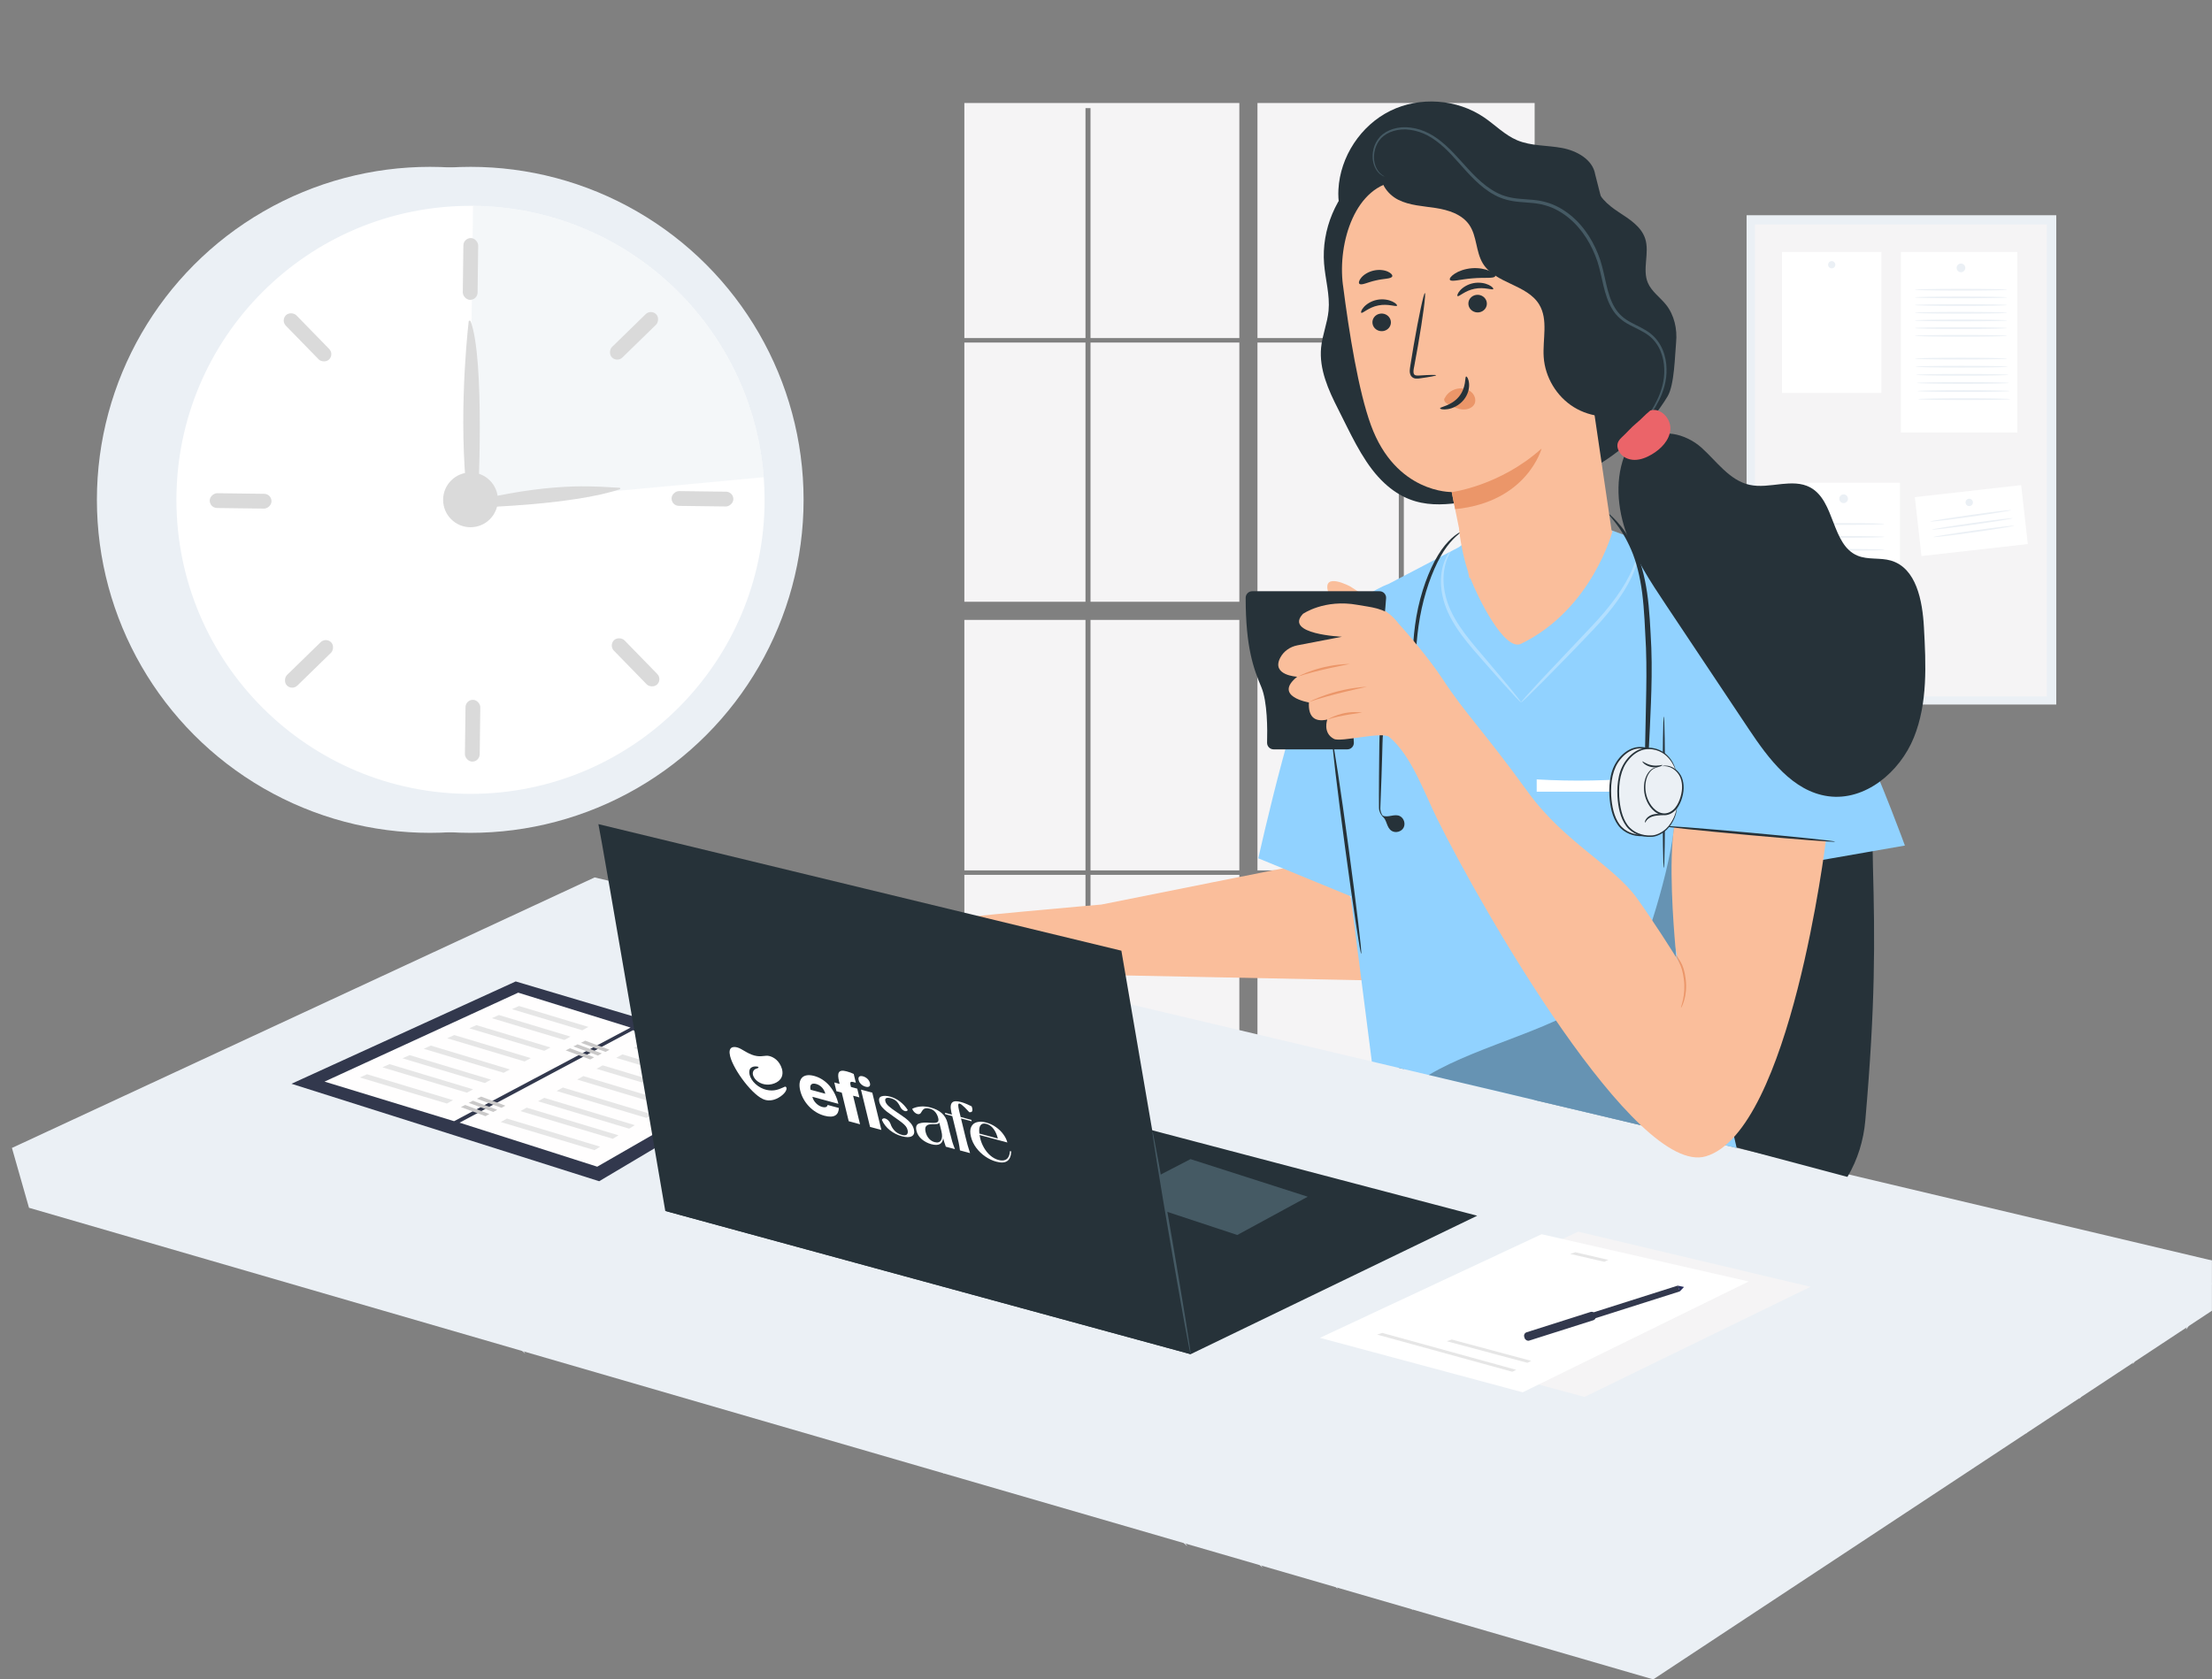 <svg xmlns="http://www.w3.org/2000/svg" xmlns:xlink="http://www.w3.org/1999/xlink" id="Capa_1" data-name="Capa 1" viewBox="0 0 637.16 483.84"><rect x="0" y="0" width="637.16" height="483.84" fill="#808080" stroke="none"/><defs><style>      .cls-1 {        fill: #eb6469;      }      .cls-1, .cls-2, .cls-3, .cls-4, .cls-5, .cls-6, .cls-7, .cls-8, .cls-9, .cls-10, .cls-11, .cls-12, .cls-13, .cls-14, .cls-15, .cls-16, .cls-17, .cls-18 {        stroke-width: 0px;      }      .cls-19 {        clip-path: url(#clippath);      }      .cls-2 {        fill: none;      }      .cls-3, .cls-9 {        fill: #ebf0f5;      }      .cls-4 {        fill: #32384d;      }      .cls-5 {        fill: #fabe9b;      }      .cls-6 {        fill: #455a64;      }      .cls-20 {        clip-path: url(#clippath-1);      }      .cls-7 {        fill: #cac9c9;      }      .cls-8 {        fill: #000;      }      .cls-9 {        opacity: .5;      }      .cls-10 {        fill: #263239;      }      .cls-11 {        fill: #eb9669;      }      .cls-21 {        opacity: .3;      }      .cls-12 {        fill: #2a305c;      }      .cls-13 {        fill: #fffefe;      }      .cls-14 {        fill: #fff;      }      .cls-15 {        fill: #f5f4f5;      }      .cls-16 {        fill: #e6e6e6;      }      .cls-17 {        fill: #91d2ff;      }      .cls-18 {        fill: #dadada;      }    </style><clipPath id="clippath"><polygon class="cls-2" points="143.56 323.64 170.54 331.81 207.28 309.01 185.96 300.07 143.56 323.64"></polygon></clipPath><clipPath id="clippath-1"><polygon class="cls-2" points="102.9 310.76 127.95 318.35 170.82 295.15 151.52 288.93 102.9 310.76"></polygon></clipPath></defs><g><rect class="cls-15" x="277.78" y="98.69" width="34.89" height="74.68"></rect><rect class="cls-15" x="314.12" y="178.6" width="42.87" height="72.16"></rect><polygon class="cls-15" points="362.21 97.4 402.92 97.4 402.92 31.15 404.37 31.15 404.37 97.4 442.05 97.4 442.05 29.68 362.21 29.68 362.21 97.4"></polygon><rect class="cls-15" x="277.78" y="178.6" width="34.89" height="72.16"></rect><rect class="cls-15" x="404.37" y="178.6" width="37.68" height="72.16"></rect><rect class="cls-15" x="314.12" y="98.69" width="42.87" height="74.68"></rect><rect class="cls-15" x="404.37" y="98.69" width="37.68" height="74.68"></rect><rect class="cls-15" x="277.78" y="252.05" width="34.89" height="65.03"></rect><polygon class="cls-15" points="312.67 97.4 312.67 31.15 314.12 31.15 314.12 97.4 356.99 97.4 356.99 29.68 277.78 29.68 277.78 97.4 312.67 97.4"></polygon><rect class="cls-15" x="314.12" y="252.05" width="42.87" height="65.03"></rect><rect class="cls-15" x="404.37" y="252.05" width="37.68" height="65.03"></rect><rect class="cls-15" x="362.21" y="98.69" width="40.71" height="74.68"></rect><rect class="cls-15" x="362.21" y="252.05" width="40.71" height="65.03"></rect><rect class="cls-15" x="362.21" y="178.6" width="40.71" height="72.16"></rect></g><g><rect class="cls-3" x="503.1" y="62.01" width="89.2" height="140.97"></rect><rect class="cls-15" x="505.5" y="64.66" width="84.09" height="136.01"></rect><g><rect class="cls-14" x="547.55" y="72.58" width="33.53" height="52.03"></rect><path class="cls-3" d="M566.1,77.18c0,.69-.56,1.25-1.25,1.25s-1.25-.56-1.25-1.25.56-1.25,1.25-1.25,1.25.56,1.25,1.25Z"></path></g><g><rect class="cls-14" x="513.75" y="139.09" width="33.53" height="52.03"></rect><path class="cls-3" d="M532.3,143.69c0,.69-.56,1.25-1.25,1.25s-1.25-.56-1.25-1.25.56-1.25,1.25-1.25,1.25.56,1.25,1.25Z"></path></g><g><rect class="cls-14" x="513.3" y="72.58" width="28.64" height="40.63"></rect><path class="cls-3" d="M528.66,76.27c0,.57-.47,1.04-1.04,1.04s-1.04-.47-1.04-1.04.47-1.04,1.04-1.04,1.04.47,1.04,1.04Z"></path></g><g><rect class="cls-14" x="552.42" y="141.48" width="30.82" height="17.08" transform="translate(-13.24 64.6) rotate(-6.44)"></rect><path class="cls-3" d="M568.29,144.75c0,.59-.47,1.06-1.06,1.06s-1.06-.47-1.06-1.06.47-1.06,1.06-1.06,1.06.47,1.06,1.06Z"></path></g><path class="cls-3" d="M542.81,150.96c0,.14-5.27.25-11.76.25s-11.76-.11-11.76-.25,5.26-.25,11.76-.25,11.76.11,11.76.25Z"></path><path class="cls-3" d="M542.81,154.68c0,.14-5.27.25-11.76.25s-11.76-.11-11.76-.25,5.26-.25,11.76-.25,11.76.11,11.76.25Z"></path><path class="cls-3" d="M542.81,158.41c0,.14-5.27.25-11.76.25s-11.76-.11-11.76-.25,5.26-.25,11.76-.25,11.76.11,11.76.25Z"></path><path class="cls-3" d="M542.81,162.13c0,.14-5.27.25-11.76.25s-11.76-.11-11.76-.25,5.26-.25,11.76-.25,11.76.11,11.76.25Z"></path><path class="cls-3" d="M542.81,165.85c0,.14-5.27.25-11.76.25s-11.76-.11-11.76-.25,5.26-.25,11.76-.25,11.76.11,11.76.25Z"></path><path class="cls-3" d="M542.81,169.58c0,.14-5.27.25-11.76.25s-11.76-.11-11.76-.25,5.26-.25,11.76-.25,11.76.11,11.76.25Z"></path><path class="cls-3" d="M542.81,173.3c0,.14-5.27.25-11.76.25s-11.76-.11-11.76-.25,5.26-.25,11.76-.25,11.76.11,11.76.25Z"></path><path class="cls-3" d="M579.31,146.97c.02.14-5.18.98-11.61,1.89-6.43.91-11.66,1.53-11.68,1.4-.02-.14,5.18-.98,11.61-1.89,6.43-.91,11.66-1.53,11.68-1.4Z"></path><path class="cls-3" d="M579.78,149.3c.02.14-5.18.98-11.61,1.89-6.43.91-11.66,1.53-11.68,1.4s5.18-.98,11.61-1.89c6.43-.91,11.66-1.53,11.68-1.4Z"></path><path class="cls-3" d="M580.21,151.45c.02.14-5.18.98-11.61,1.89-6.43.91-11.66,1.53-11.68,1.4-.02-.14,5.18-.98,11.61-1.89,6.43-.91,11.66-1.53,11.68-1.4Z"></path><path class="cls-3" d="M578.13,83.47c0,.14-5.95.25-13.28.25s-13.29-.11-13.29-.25,5.95-.25,13.29-.25,13.28.11,13.28.25Z"></path><path class="cls-3" d="M578.13,85.68c0,.14-5.95.25-13.28.25s-13.29-.11-13.29-.25,5.95-.25,13.29-.25,13.28.11,13.28.25Z"></path><path class="cls-3" d="M578.13,87.89c0,.14-5.95.25-13.28.25s-13.29-.11-13.29-.25,5.95-.25,13.29-.25,13.28.11,13.28.25Z"></path><path class="cls-3" d="M578.13,90.11c0,.14-5.95.25-13.28.25s-13.29-.11-13.29-.25,5.95-.25,13.29-.25,13.28.11,13.28.25Z"></path><path class="cls-3" d="M578.13,92.32c0,.14-5.95.25-13.28.25s-13.29-.11-13.29-.25,5.95-.25,13.29-.25,13.28.11,13.28.25Z"></path><path class="cls-3" d="M578.13,94.53c0,.14-5.95.25-13.28.25s-13.29-.11-13.29-.25,5.95-.25,13.29-.25,13.28.11,13.28.25Z"></path><path class="cls-3" d="M578.13,96.75c0,.14-5.95.25-13.28.25s-13.29-.11-13.29-.25,5.95-.25,13.29-.25,13.28.11,13.28.25Z"></path><path class="cls-3" d="M578.13,103.32c0,.14-5.95.25-13.28.25s-13.29-.11-13.29-.25,5.95-.25,13.29-.25,13.28.11,13.28.25Z"></path><path class="cls-3" d="M578.32,105.65c0,.14-5.95.25-13.28.25s-13.29-.11-13.29-.25,5.95-.25,13.29-.25,13.28.11,13.28.25Z"></path><path class="cls-3" d="M578.51,107.99c0,.14-5.95.25-13.28.25s-13.29-.11-13.29-.25,5.95-.25,13.29-.25,13.28.11,13.28.25Z"></path><path class="cls-3" d="M578.69,110.33c0,.14-5.95.25-13.28.25s-13.29-.11-13.29-.25,5.95-.25,13.29-.25,13.28.11,13.28.25Z"></path><path class="cls-3" d="M578.88,112.67c0,.14-5.95.25-13.28.25s-13.29-.11-13.29-.25,5.95-.25,13.29-.25,13.28.11,13.28.25Z"></path><path class="cls-3" d="M579.07,115c0,.14-5.95.25-13.28.25s-13.29-.11-13.29-.25,5.95-.25,13.29-.25,13.28.11,13.28.25Z"></path></g><g><g><circle class="cls-3" cx="123.85" cy="144.01" r="95.94"></circle><circle class="cls-3" cx="135.53" cy="144.01" r="95.94"></circle><path class="cls-14" d="M220.24,144.01c0,46.78-37.93,84.71-84.71,84.71s-84.71-37.93-84.71-84.71,37.93-84.71,84.71-84.71c.24,0,.48,0,.72,0,44.26.37,80.42,34.68,83.74,78.17.16,2.15.25,4.34.25,6.53Z"></path><path class="cls-9" d="M219.99,137.48l-84.83,7.92,1.09-86.09c44.26.37,80.42,34.68,83.74,78.17Z"></path><path class="cls-18" d="M137.53,148.32c.21-3.99,2.23-44.71-1.97-55.76-.11-.28-.53-.23-.56.07-.63,5.6-3.26,32.19.19,55.45.02.13.12.23.25.25l1.76.26c.17.02.32-.1.33-.27Z"></path><path class="cls-18" d="M138.26,146.17s26.9-.72,40.27-5.21c.23-.08.18-.42-.06-.43-5.73-.22-17.11-1.86-40.05,3.33l-.16,2.31Z"></path><g><rect class="cls-18" x="134.01" y="201.63" width="4.26" height="17.8" rx="2.13" ry="2.13" transform="translate(269.58 422.77) rotate(-179.27)"></rect><rect class="cls-18" x="86.88" y="182.36" width="4.26" height="17.8" rx="2.13" ry="2.13" transform="translate(14.19 388.51) rotate(-134.27)"></rect><rect class="cls-18" x="67.18" y="135.42" width="4.26" height="17.8" rx="2.13" ry="2.13" transform="translate(-75.88 211.78) rotate(-89.27)"></rect><rect class="cls-18" x="86.45" y="88.29" width="4.26" height="17.8" rx="2.13" ry="2.13" transform="translate(-42.69 89.43) rotate(-44.27)"></rect><rect class="cls-18" x="133.39" y="68.59" width="4.26" height="17.8" rx="2.13" ry="2.13" transform="translate(1 -1.72) rotate(.73)"></rect><rect class="cls-18" x="180.51" y="87.86" width="4.26" height="17.8" rx="2.13" ry="2.13" transform="translate(124.43 -101.57) rotate(45.73)"></rect><rect class="cls-18" x="200.22" y="134.8" width="4.26" height="17.8" rx="2.13" ry="2.13" transform="translate(348.61 -56.8) rotate(90.73)"></rect><rect class="cls-18" x="180.95" y="181.93" width="4.26" height="17.8" rx="2.13" ry="2.13" transform="translate(447.38 199.67) rotate(135.73)"></rect></g><circle class="cls-18" cx="135.53" cy="144.01" r="7.89"></circle></g><g><path class="cls-5" d="M404.26,282.64l-22.04-34.89c-.92,0-65.01,12.86-65.01,12.86,0,0-44.63,3.86-45.73,4.59-1.1.73-14.69,25.89-14.69,25.89,9,1.47,12.67-10.1,12.67-10.1l9-5.14,11.02,1.29c-3.14,1.43-5.8,2.85-6.61,3.86-2.39,2.94-3.67,8.63-2.2,8.81,1.47.18,4.15-4.04,11.07-4.96,6.92-.92,24.49-4.59,24.49-4.59h0l6.31.74,81.72,1.65Z"></path><path class="cls-5" d="M300.52,272.62c.06.19-2.81,1.22-6.25,2.7-3.45,1.47-6.17,2.84-6.27,2.66-.09-.16,2.5-1.82,5.99-3.31,3.48-1.5,6.47-2.23,6.53-2.05Z"></path></g><g><polygon class="cls-3" points="3.44 330.73 8.35 347.97 476.21 483.84 637.14 377.63 637.14 363.15 3.44 330.73"></polygon><polygon class="cls-3" points="171.28 252.79 637.14 363.15 476.21 468.16 3.44 330.73 171.28 252.79"></polygon></g><path class="cls-3" d="M503.71,450.87c.17.09-2.47,5.17-5.89,11.34-3.42,6.17-6.33,11.1-6.49,11.01-.17-.09,2.47-5.17,5.89-11.34,3.42-6.17,6.33-11.1,6.49-11.01Z"></path><path class="cls-3" d="M519.08,440.85c.17.09-2.47,5.17-5.89,11.34-3.42,6.17-6.33,11.1-6.49,11.01-.17-.09,2.47-5.17,5.89-11.34,3.42-6.17,6.33-11.1,6.49-11.01Z"></path><path class="cls-3" d="M534.46,430.82c.17.09-2.47,5.17-5.89,11.34-3.42,6.17-6.33,11.1-6.49,11.01-.17-.09,2.47-5.17,5.89-11.34,3.42-6.17,6.33-11.1,6.49-11.01Z"></path><path class="cls-3" d="M549.83,420.79c.17.09-2.47,5.17-5.89,11.34-3.42,6.17-6.33,11.1-6.49,11.01-.17-.09,2.47-5.17,5.89-11.34,3.42-6.17,6.33-11.1,6.49-11.01Z"></path><path class="cls-3" d="M565.21,410.76c.17.09-2.47,5.17-5.89,11.34-3.42,6.17-6.33,11.1-6.49,11.01-.17-.09,2.47-5.17,5.89-11.34,3.42-6.17,6.33-11.1,6.49-11.01Z"></path><path class="cls-3" d="M580.59,400.74c.17.09-2.47,5.17-5.89,11.34-3.42,6.17-6.33,11.1-6.49,11.01-.17-.09,2.47-5.17,5.89-11.34,3.42-6.17,6.33-11.1,6.49-11.01Z"></path><path class="cls-3" d="M595.96,390.71c.17.09-2.47,5.17-5.89,11.34-3.42,6.17-6.33,11.1-6.49,11.01-.17-.09,2.47-5.17,5.89-11.34,3.42-6.17,6.33-11.1,6.49-11.01Z"></path><path class="cls-3" d="M488.33,460.9c.17.09-2.47,5.17-5.89,11.34-3.42,6.17-6.33,11.1-6.49,11.01-.17-.09,2.47-5.17,5.89-11.34,3.42-6.17,6.33-11.1,6.49-11.01Z"></path><path class="cls-3" d="M611.34,380.68c.17.09-2.47,5.17-5.89,11.34-3.42,6.17-6.33,11.1-6.49,11.01-.17-.09,2.47-5.17,5.89-11.34,3.42-6.17,6.33-11.1,6.49-11.01Z"></path><path class="cls-3" d="M626.71,370.65c.17.09-2.47,5.17-5.89,11.34-3.42,6.17-6.33,11.1-6.49,11.01s2.47-5.17,5.89-11.34c3.42-6.17,6.33-11.1,6.49-11.01Z"></path><path class="cls-3" d="M637.14,369.55c.17.09-1.37,3.17-3.42,6.88-2.05,3.71-3.85,6.64-4.02,6.55-.17-.09,1.37-3.17,3.42-6.88,2.05-3.71,3.85-6.64,4.02-6.55Z"></path><path class="cls-3" d="M472.09,482.39c-.07.06-1.12-.95-2.73-2.67-1.61-1.72-3.77-4.16-6.05-6.93-2.28-2.78-4.26-5.37-5.64-7.28-1.38-1.91-2.17-3.14-2.1-3.19.08-.06,1.01,1.06,2.48,2.9,1.62,2,3.6,4.44,5.78,7.14,2.23,2.66,4.24,5.07,5.89,7.05,1.51,1.8,2.44,2.93,2.36,2.99Z"></path><path class="cls-3" d="M450.4,476.22c-.07.06-1.12-.95-2.73-2.67-1.61-1.72-3.77-4.16-6.05-6.93-2.28-2.78-4.26-5.37-5.64-7.28-1.38-1.91-2.17-3.14-2.1-3.19.08-.06,1.01,1.07,2.48,2.9,1.62,2,3.6,4.44,5.78,7.14,2.23,2.66,4.24,5.07,5.89,7.05,1.51,1.8,2.44,2.93,2.36,2.99Z"></path><path class="cls-3" d="M428.71,470.06c-.07.06-1.12-.95-2.73-2.67-1.61-1.72-3.77-4.16-6.05-6.93-2.28-2.78-4.26-5.37-5.64-7.28-1.38-1.91-2.17-3.14-2.1-3.19.08-.06,1.01,1.07,2.48,2.9,1.62,2,3.6,4.44,5.78,7.14,2.23,2.66,4.24,5.07,5.89,7.05,1.51,1.8,2.44,2.93,2.36,2.99Z"></path><path class="cls-3" d="M407.02,463.89c-.07.06-1.12-.95-2.73-2.67-1.61-1.72-3.77-4.16-6.05-6.93-2.28-2.78-4.26-5.37-5.64-7.28-1.38-1.91-2.17-3.14-2.1-3.19.08-.06,1.01,1.06,2.48,2.9,1.62,2,3.6,4.44,5.78,7.14,2.23,2.66,4.24,5.07,5.89,7.05,1.51,1.8,2.44,2.93,2.36,2.99Z"></path><path class="cls-3" d="M385.34,457.73c-.07.06-1.12-.95-2.73-2.67-1.61-1.72-3.77-4.16-6.05-6.93-2.28-2.78-4.26-5.37-5.64-7.28-1.38-1.91-2.17-3.14-2.1-3.19.08-.06,1.01,1.06,2.48,2.9,1.62,2,3.6,4.44,5.78,7.14,2.23,2.66,4.24,5.07,5.89,7.05,1.51,1.8,2.44,2.93,2.36,2.99Z"></path><path class="cls-3" d="M363.65,451.57c-.07.06-1.12-.95-2.73-2.67-1.61-1.72-3.77-4.16-6.05-6.93-2.28-2.78-4.26-5.37-5.64-7.28-1.38-1.91-2.17-3.14-2.1-3.19.08-.06,1.01,1.07,2.48,2.9,1.62,2,3.6,4.44,5.78,7.14,2.23,2.66,4.24,5.07,5.89,7.05,1.51,1.8,2.44,2.93,2.36,2.99Z"></path><path class="cls-3" d="M341.96,445.4c-.07.06-1.12-.95-2.73-2.67-1.61-1.72-3.77-4.16-6.05-6.93-2.28-2.78-4.26-5.37-5.64-7.28-1.38-1.91-2.17-3.14-2.1-3.19.08-.06,1.01,1.07,2.48,2.9,1.62,2,3.6,4.44,5.78,7.14,2.23,2.66,4.24,5.07,5.89,7.05,1.51,1.8,2.44,2.93,2.36,2.99Z"></path><path class="cls-3" d="M320.27,438.02c-.07.06-1.12-.95-2.73-2.67-1.61-1.72-3.77-4.16-6.05-6.93-2.28-2.78-4.26-5.37-5.64-7.28-1.38-1.91-2.17-3.14-2.1-3.19.08-.06,1.01,1.06,2.48,2.9,1.62,2,3.6,4.44,5.78,7.14,2.23,2.66,4.24,5.07,5.89,7.05,1.51,1.8,2.44,2.93,2.36,2.99Z"></path><path class="cls-3" d="M296.13,431.31c-.07.06-1.12-.95-2.73-2.67-1.61-1.72-3.77-4.16-6.05-6.93-2.28-2.78-4.26-5.37-5.64-7.28-1.38-1.91-2.17-3.14-2.1-3.19.08-.06,1.01,1.07,2.48,2.9,1.62,2,3.6,4.44,5.78,7.14,2.23,2.66,4.24,5.07,5.89,7.05,1.51,1.8,2.44,2.93,2.36,2.99Z"></path><path class="cls-3" d="M271.98,424.6c-.07.06-1.12-.95-2.73-2.67-1.61-1.72-3.77-4.16-6.05-6.93-2.28-2.78-4.26-5.37-5.64-7.28-1.38-1.91-2.17-3.14-2.1-3.19.08-.06,1.01,1.07,2.48,2.9,1.62,2,3.6,4.44,5.78,7.14,2.23,2.66,4.24,5.07,5.89,7.05,1.51,1.8,2.44,2.93,2.36,2.99Z"></path><path class="cls-3" d="M247.69,416.8c-.07.06-1.12-.95-2.73-2.67-1.61-1.72-3.77-4.16-6.05-6.93-2.28-2.78-4.26-5.37-5.64-7.28-1.38-1.91-2.17-3.14-2.1-3.19.08-.06,1.01,1.06,2.48,2.9,1.62,2,3.6,4.44,5.78,7.14,2.23,2.66,4.24,5.07,5.89,7.05,1.51,1.8,2.44,2.93,2.36,2.99Z"></path><path class="cls-3" d="M223.4,410c-.07.06-1.12-.95-2.73-2.67-1.61-1.72-3.77-4.16-6.05-6.93-2.28-2.78-4.26-5.37-5.64-7.28-1.38-1.91-2.17-3.14-2.1-3.19.08-.06,1.01,1.07,2.48,2.9,1.62,2,3.6,4.44,5.78,7.14,2.23,2.66,4.24,5.07,5.89,7.05,1.51,1.8,2.44,2.93,2.36,2.99Z"></path><path class="cls-3" d="M198.96,402.85c-.07.06-1.12-.95-2.73-2.67-1.61-1.72-3.77-4.16-6.05-6.93-2.28-2.78-4.26-5.37-5.64-7.28-1.38-1.91-2.17-3.14-2.1-3.19.08-.06,1.01,1.06,2.48,2.9,1.62,2,3.6,4.44,5.78,7.14,2.23,2.66,4.24,5.07,5.89,7.05,1.51,1.8,2.44,2.93,2.36,2.99Z"></path><path class="cls-3" d="M175.41,396.24c-.07.06-1.12-.95-2.73-2.67-1.61-1.72-3.77-4.16-6.05-6.93-2.28-2.78-4.26-5.37-5.64-7.28-1.38-1.91-2.17-3.14-2.1-3.19.08-.06,1.01,1.06,2.48,2.9,1.62,2,3.6,4.44,5.78,7.14,2.23,2.66,4.24,5.07,5.89,7.05,1.51,1.8,2.44,2.93,2.36,2.99Z"></path><path class="cls-3" d="M151.27,389.93c-.07.06-1.12-.95-2.73-2.67-1.61-1.72-3.77-4.16-6.05-6.93-2.28-2.78-4.26-5.37-5.64-7.28-1.38-1.91-2.17-3.14-2.1-3.19.08-.06,1.01,1.06,2.48,2.9,1.62,2,3.6,4.44,5.78,7.14,2.23,2.66,4.24,5.07,5.89,7.05,1.51,1.8,2.44,2.93,2.36,2.99Z"></path><path class="cls-3" d="M130.06,382.85c-.07.06-1.12-.95-2.73-2.67-1.61-1.72-3.77-4.16-6.05-6.93-2.28-2.78-4.26-5.37-5.64-7.28-1.38-1.91-2.17-3.14-2.1-3.19.08-.06,1.01,1.06,2.48,2.9,1.62,2,3.6,4.44,5.78,7.14,2.23,2.66,4.24,5.07,5.89,7.05,1.51,1.8,2.44,2.93,2.36,2.99Z"></path><path class="cls-3" d="M108.84,375.77c-.07.06-1.12-.95-2.73-2.67-1.61-1.72-3.77-4.16-6.05-6.93-2.28-2.78-4.26-5.37-5.64-7.28-1.38-1.91-2.17-3.14-2.1-3.19.08-.06,1.01,1.06,2.48,2.9,1.62,2,3.6,4.44,5.78,7.14,2.23,2.66,4.24,5.07,5.89,7.05,1.51,1.8,2.44,2.93,2.36,2.99Z"></path><path class="cls-3" d="M89.61,370.51c-.07.06-1.12-.95-2.73-2.67-1.61-1.72-3.77-4.16-6.05-6.93-2.28-2.78-4.26-5.37-5.64-7.28-1.38-1.91-2.17-3.14-2.1-3.19.08-.06,1.01,1.06,2.48,2.9,1.62,2,3.6,4.44,5.78,7.14,2.23,2.66,4.24,5.07,5.89,7.05,1.51,1.8,2.44,2.93,2.36,2.99Z"></path><path class="cls-3" d="M67.56,364.49c-.07.06-1.12-.95-2.73-2.67-1.61-1.72-3.77-4.16-6.05-6.93-2.28-2.78-4.26-5.37-5.64-7.28-1.38-1.91-2.17-3.14-2.1-3.19.08-.06,1.01,1.07,2.48,2.9,1.62,2,3.6,4.44,5.78,7.14,2.23,2.66,4.24,5.07,5.89,7.05,1.51,1.8,2.44,2.93,2.36,2.99Z"></path><path class="cls-3" d="M47.5,358.66c-.07.06-1.12-.95-2.73-2.67-1.61-1.72-3.77-4.16-6.05-6.93-2.28-2.78-4.26-5.37-5.64-7.28-1.38-1.91-2.17-3.14-2.1-3.19.08-.06,1.01,1.06,2.48,2.9,1.62,2,3.6,4.44,5.78,7.14,2.23,2.66,4.24,5.07,5.89,7.05,1.51,1.8,2.44,2.93,2.36,2.99Z"></path><path class="cls-3" d="M24.82,351.58c-.07.06-1.12-.95-2.73-2.67-1.61-1.72-3.77-4.16-6.05-6.93-2.28-2.78-4.26-5.37-5.64-7.28-1.38-1.91-2.17-3.14-2.1-3.19.08-.06,1.01,1.06,2.48,2.9,1.62,2,3.6,4.44,5.78,7.14,2.23,2.66,4.24,5.07,5.89,7.05,1.51,1.8,2.44,2.93,2.36,2.99Z"></path><path class="cls-10" d="M460.3,216.09c-.57.29-1.13.59-1.7.88-.94,22.07-1.87,44.13-2.81,66.2-.52,12.17-1,24.57,3.54,36.5l72.82,19.4c2.98-5,4.65-10.61,5.14-16.18,2.92-33.49,2.79-51.6,2.2-73.53-.21-7.68.48-25.49-6.62-30.26-11.93-8.01-22.96-5.31-35.02-7.97-12.06-2.66-24.46,3.81-36.85,3.67"></path><g><g><path class="cls-17" d="M537.45,245.57l11.25-1.96s-23.72-65.51-37.83-71.92c-4.98-2.26-8.18-3.71-10.26-4.66v-.18s-16.91-6.91-16.91-6.91l-19.79-7.26h0s-.02,0-.02,0l-1.5-.55.63.61-39.65,2.53-3.1,2.35-20.34,10.64h0s-9.04,3.01-17.25,13.71c-8.21,10.7-20.22,65.32-20.22,65.32l26.59,10.93,6.1,47.61,2.02.48,103.08,24.44-7.96-34.44,4.87-43.71,40.27-7.02Z"></path><path class="cls-10" d="M383.85,213.92c.27-.04,2.34,13.56,4.61,30.36,2.28,16.81,3.9,30.46,3.63,30.5-.27.04-2.34-13.55-4.61-30.36-2.28-16.8-3.9-30.46-3.63-30.49Z"></path><g class="cls-21"><path class="cls-14" d="M438.14,202.37c-.05.04-.57-.46-1.47-1.41-.9-.95-2.17-2.34-3.73-4.08-1.6-1.81-3.44-3.88-5.44-6.14-2.03-2.32-4.31-4.85-6.45-7.74-2.14-2.89-3.88-5.91-4.88-8.9-1-2.99-1.27-5.87-1.04-8.24.22-2.38.89-4.22,1.51-5.39.63-1.17,1.13-1.71,1.17-1.68.21.08-1.73,2.49-1.98,7.12-.13,2.28.2,5.04,1.2,7.89,1,2.86,2.71,5.78,4.81,8.61,2.1,2.84,4.35,5.37,6.34,7.73,1.94,2.31,3.72,4.43,5.28,6.28,1.49,1.8,2.69,3.26,3.49,4.29.81,1.03,1.23,1.62,1.18,1.66Z"></path></g><g class="cls-21"><path class="cls-14" d="M472.78,155.94c.07.01-.02.83-.23,2.32-.31,1.46-.75,3.61-1.77,6.1-1.89,5.07-6.27,11.24-11.91,17.11-5.59,5.91-10.76,11.15-14.51,14.94-1.78,1.76-3.28,3.25-4.48,4.44-1.07,1.03-1.69,1.58-1.74,1.53-.05-.05.47-.69,1.46-1.8,1.14-1.25,2.57-2.81,4.26-4.66,3.81-4.03,8.78-9.3,14.29-15.13,5.61-5.85,9.96-11.8,11.98-16.7,2.1-4.86,2.45-8.19,2.65-8.14Z"></path></g></g><path class="cls-10" d="M479.26,250.12c-.19,0-.35-9.79-.35-21.86,0-12.08.16-21.87.35-21.87s.35,9.79.35,21.87-.16,21.86-.35,21.86Z"></path><g class="cls-21"><path class="cls-8" d="M411.54,309.71c15.11-9,37.91-13.29,51.51-24.43,6.4-5.25,10.57-12.82,13.06-20.71,2.49-7.89,5.21-18.16,6.15-26.39.86,15.27-.06,32.52.81,47.78.18,3.13.24,6.6-1.79,8.98-1.72,2.02-4.19,30.34-6.76,29.7-4.29-1.07-31.87-7.56-31.87-7.56-4.07-1.02-20.67-4.89-20.67-4.89"></path></g><g><path class="cls-10" d="M399.2,235.99c.07,0-1.71-1.16-1.6-3.27.1-2.11.22-5.15.34-8.92.06-1.89.12-3.95.19-6.16.09-2.21.06-4.6.29-7.03.24-2.41.92-4.96,2.68-6.87,1.72-1.91,4.33-3.18,7.06-3.15,2.74,0,5.34,1.23,7.24,2.99,1.94,1.75,2.99,4.15,3.55,6.51.56,2.37.77,4.75,1.09,6.94.3,2.19.58,4.24.83,6.11.52,3.73.95,6.75,1.28,8.84.32,2.08-2.21,2.83-2.14,2.82.07,0,2.74-.78,2.53-2.87-.2-2.1-.53-5.13-.95-8.88-.22-1.88-.45-3.93-.71-6.12-.28-2.2-.45-4.56-1.01-7.05-.56-2.46-1.67-5.1-3.79-7.03-2.05-1.92-4.88-3.27-7.92-3.28-3.05-.03-5.93,1.39-7.81,3.51-1.96,2.14-2.66,4.95-2.87,7.45-.21,2.54-.14,4.89-.2,7.11-.02,2.21-.04,4.28-.06,6.16-.03,3.77-.03,6.82-.01,8.93.02,2.11,1.93,3.28,2.01,3.28Z"></path><path class="cls-10" d="M407.88,190.88c.25,3.48,1.28,7.39,3.63,9.97-2.09-.5-4.3-.51-6.4-.02,1.57-2.98,1.89-6.6,1.92-9.97"></path><path class="cls-10" d="M397.79,213.22c.19.04.34-1.66,1.66-3.9.65-1.11,1.62-2.34,2.95-3.38,1.32-1.06,3.02-1.91,4.93-2.22,1.91-.28,3.79.03,5.36.65,1.58.62,2.85,1.51,3.79,2.4,1.89,1.79,2.48,3.38,2.65,3.3.09,0-.26-1.76-2.14-3.81-.93-1.01-2.25-2.04-3.94-2.77-1.68-.73-3.75-1.11-5.87-.79-2.12.34-3.98,1.31-5.37,2.5-1.41,1.18-2.38,2.54-2.99,3.77-1.23,2.49-1.11,4.26-1.02,4.25Z"></path><path class="cls-10" d="M398.28,235.01c1.63.66,3.42-.67,4.98.13,1.16.6,1.65,2.21,1.02,3.35-.63,1.14-2.26,1.58-3.38.91-1.59-.95-1.3-3.18-2.77-4.3"></path><path class="cls-10" d="M421.38,234.14c-1.41,1.04-1.21,3.26-2.71,4.17-1.11.68-2.75.25-3.39-.88-.64-1.13-.16-2.75.99-3.36,1.64-.86,3.39.56,5.12-.12"></path></g><path class="cls-10" d="M420.7,153.33c-.04-.15-2.75,1.23-5.47,5.06-2.67,3.82-5.22,9.79-6.74,16.68-.75,3.45-1.16,6.79-1.37,9.84-.05,1.53-.13,2.97-.11,4.33.04,1.36.03,2.62.13,3.77.1,1.14.19,2.17.27,3.1.11.91.24,1.69.34,2.32.21,1.27.36,1.97.43,1.96.07-.01.06-.72-.03-2-.05-.66-.1-1.44-.17-2.32-.03-.92-.07-1.95-.11-3.08-.05-1.14,0-2.39,0-3.73.02-1.34.13-2.77.21-4.27.26-3,.69-6.29,1.43-9.68,1.49-6.78,3.9-12.69,6.33-16.49,1.22-1.9,2.49-3.26,3.4-4.13.92-.88,1.51-1.27,1.47-1.34Z"></path><path class="cls-5" d="M388.01,178.51s-3.89-2.32-5.48-8.09c-1.59-5.76,6.38-1.47,6.38-1.47,0,0,11.41,7.08,13.82,10.64l-13.77.22-.95-1.3Z"></path><path class="cls-10" d="M386.15,215.9h-19.28c-1.07,0-1.92-.88-1.89-1.94.11-3.7.12-11.76-1.65-15.98-2.25-5.36-4.51-11.41-4.52-25.75,0-1.04.85-1.89,1.89-1.89h36.68c1.09,0,1.96.92,1.88,2.01-.41,5.85-1.92,22.68-5.95,26.53-3.67,3.51-3.6,11.31-3.34,15.01.08,1.09-.79,2.01-1.88,2.01h-1.95Z"></path><path class="cls-5" d="M482.25,238.18c-1.64,9.99-.22,28.35.33,34.47.14,1.57.54,3.11,1.17,4.55.2.46.34.77.29.68-1.85-3.28-8.5-13.5-12.47-19.03-6.87-9.57-20.93-16.14-31.41-30.6-12.85-17.73-18.1-22.66-24.47-32.39-4.15-6.34-10.4-13.55-14.26-17.81-2.62-2.9-6.51-3.08-10.35-3.78-9.6-1.75-15.77,2.59-15.77,2.59-5.54,5.87,11.24,6.59,11.24,6.59l-12.83,2.47c-2.09.4-3.95,1.68-4.94,3.56-2.7,5.13,4.87,5.49,4.87,5.49-7.05,5.7,3.38,7.41,3.38,7.41-.21,3.84,1.38,5.79,5.29,4.93,0,0-1.4,3.85,1.92,5.57,2.02,1.05,13.93-2.25,15.95-.54,6.39,5.39,10.03,15.97,13.73,23.46,13.08,26.51,57.37,103.29,77.45,97.34,24.35-7.22,34.57-90.99,34.57-90.99l-40.17-3.57-3.51-.38Z"></path><path class="cls-10" d="M528.62,242.49c-.02.19-11.19-.66-24.95-1.91-13.76-1.25-24.9-2.42-24.88-2.62.02-.19,11.18.66,24.95,1.91,13.76,1.25,24.9,2.42,24.88,2.61Z"></path></g><path class="cls-14" d="M442.64,224.55c10.57.61,21.19.42,31.73-.59v4.12h-31.73v-3.53Z"></path><path class="cls-10" d="M463.34,148c-.1.07.71.98,2.03,2.67,1.32,1.69,3.01,4.28,4.48,7.7,1.49,3.41,2.55,7.69,3.18,12.5.61,4.81.81,10.18,1.09,15.79.21,5.6.11,10.96.01,15.83-.1,4.87-.2,9.26-.27,12.96-.05,3.69-.04,6.68.04,8.75.08,2.07.19,3.21.29,3.21.11,0,.2-1.14.31-3.2.11-2.1.26-5.07.45-8.72.19-3.68.42-8.07.6-12.95.18-4.88.32-10.25.11-15.91-.28-5.63-.51-11-1.22-15.89-.72-4.88-1.91-9.25-3.57-12.7-1.64-3.46-3.52-6.04-5.01-7.66-1.49-1.63-2.45-2.42-2.51-2.37Z"></path><g><path class="cls-3" d="M480.71,232.3c-.18,2.14-1.1,4.06-2.25,5.55-1.15,1.49-3.48,2.95-5.35,2.84,0,0-4.68.4-7.2-3.61-2.28-3.64-2.85-11.2-1.02-15.67,1.26-3.07,4.09-5.93,7.41-6.01,4.36-.1,7.09,3.05,8.03,6.24"></path><path class="cls-10" d="M480.33,221.64s-.1-.83-.81-2.14c-.35-.65-.87-1.41-1.64-2.14-.76-.74-1.8-1.42-3.09-1.81-.64-.19-1.34-.32-2.07-.33-.73-.04-1.51.05-2.27.3-1.52.49-2.93,1.54-4.05,2.9-1.13,1.36-1.97,3.08-2.38,4.96-.42,1.87-.55,3.86-.44,5.87.2,3.1.81,6.19,2.53,8.55.87,1.16,2.06,1.99,3.29,2.48,1.24.49,2.51.68,3.72.63h-.03c1,.04,1.89-.29,2.67-.66.78-.39,1.44-.88,2.01-1.4,1.12-1.08,1.74-2.27,2.19-3.26.43-1,.61-1.84.69-2.41.04-.29.06-.51.06-.65,0-.15,0-.22,0-.23-.08-.02-.07,1.25-.97,3.19-.46.94-1.11,2.11-2.2,3.11-.55.49-1.2.94-1.95,1.31-.74.35-1.59.63-2.48.59h0s-.02,0-.02,0c-2.23.08-4.95-.78-6.59-2.98-1.6-2.21-2.21-5.25-2.4-8.28-.21-3.92.44-7.87,2.68-10.5,1.06-1.32,2.39-2.32,3.81-2.8.71-.24,1.43-.33,2.13-.31.7,0,1.37.11,1.98.28,1.23.35,2.24.98,2.99,1.67.76.69,1.28,1.41,1.66,2.03.75,1.25.92,2.06.98,2.04Z"></path><path class="cls-3" d="M483.03,232.5c-.18,2.14-1.1,4.07-2.25,5.55-1.15,1.49-3.48,2.95-5.35,2.84,0,0-4.68.4-7.2-3.61-2.28-3.64-2.85-11.2-1.02-15.67,1.26-3.07,4.09-5.93,7.41-6.01,4.36-.1,7.09,3.05,8.03,6.24"></path><path class="cls-10" d="M482.65,221.84s-.1-.83-.81-2.14c-.35-.65-.87-1.41-1.64-2.14-.76-.74-1.8-1.42-3.09-1.81-.64-.19-1.34-.32-2.07-.33-.73-.04-1.51.05-2.27.3-1.52.49-2.93,1.54-4.05,2.9-1.13,1.36-1.97,3.08-2.38,4.96-.42,1.87-.55,3.86-.44,5.87.2,3.1.81,6.19,2.53,8.55.87,1.16,2.06,1.99,3.29,2.48,1.24.49,2.51.68,3.72.63h-.03c1,.04,1.89-.29,2.67-.66.78-.39,1.44-.88,2.01-1.4,1.12-1.08,1.74-2.27,2.19-3.26.43-1,.61-1.84.69-2.41.04-.29.06-.51.06-.65,0-.15,0-.22,0-.23-.08-.02-.07,1.25-.97,3.19-.46.94-1.11,2.11-2.2,3.11-.55.49-1.2.94-1.95,1.31-.74.35-1.59.63-2.48.59h0s-.02,0-.02,0c-2.23.08-4.95-.78-6.59-2.98-1.6-2.21-2.22-5.25-2.41-8.28-.21-3.92.44-7.87,2.68-10.5,1.06-1.32,2.39-2.32,3.81-2.8.71-.24,1.43-.33,2.13-.31.7,0,1.37.11,1.98.28,1.23.35,2.24.98,2.99,1.67.76.69,1.28,1.41,1.66,2.03.75,1.25.92,2.06.98,2.04Z"></path><path class="cls-3" d="M478.83,220.72c2.17-.43,4.41,1.06,5.32,3.07.92,2.01.71,4.38-.01,6.47-.37,1.06-.88,2.1-1.65,2.91-.77.82-1.83,1.4-2.96,1.44-1.65.05-3.13-1.08-4.09-2.42-1.55-2.16-2.07-5.03-1.4-7.6.45-1.72,1.72-3.48,3.49-3.53"></path><path class="cls-10" d="M477.53,221.06s-.14-.03-.39-.01c-.26.03-.64.12-1.08.36-.87.48-1.86,1.68-2.27,3.41-.42,1.7-.37,3.92.61,6.07.49,1.06,1.2,2.11,2.22,2.92.99.81,2.44,1.32,3.82.92,1.37-.38,2.41-1.4,3.06-2.5.66-1.11,1.03-2.28,1.27-3.42.48-2.28.09-4.54-.99-5.99-1.06-1.46-2.49-2.07-3.46-2.2-.49-.08-.88-.04-1.13,0-.25.05-.38.09-.38.11,0,.06.54-.1,1.47.09.91.18,2.24.82,3.2,2.21.97,1.37,1.3,3.5.82,5.68-.24,1.09-.62,2.23-1.24,3.26-.61,1.02-1.56,1.93-2.76,2.26-1.2.35-2.45-.08-3.38-.82-.95-.73-1.62-1.72-2.1-2.72-.96-2.02-1.05-4.14-.69-5.78.34-1.66,1.23-2.82,2.02-3.32.8-.52,1.38-.46,1.36-.52Z"></path><path class="cls-10" d="M473.83,237.01c.08.02.19-.31.53-.71.33-.4.93-.85,1.69-1.08.77-.24,1.53-.28,2.08-.32.55-.04.9-.09.91-.16,0-.07-.34-.15-.9-.21-.56-.05-1.37-.07-2.24.2-.87.27-1.53.85-1.83,1.37-.31.52-.29.91-.23.92Z"></path><path class="cls-10" d="M473.05,219.37s.15.35.61.72c.46.36,1.2.75,2.09.91.89.16,1.72.06,2.28-.12.56-.18.85-.4.83-.46-.05-.14-1.37.39-3.01.07-1.65-.28-2.69-1.24-2.79-1.12Z"></path></g><path class="cls-10" d="M459.49,50.25c-.71-4.31-5.32-6.84-9.61-7.63-4.29-.79-8.84-.52-12.86-2.21-3.56-1.5-6.32-4.39-9.51-6.57-7.83-5.35-18.57-6.1-27.06-1.9-8.5,4.2-14.42,13.19-14.92,22.66-.34,6.4,2.11,13.4,7.71,16.51,6.5,3.61,14.56.95,21.43-1.91,6.86-2.86,14.67-5.88,21.46-2.85,4.09,1.83,6.96,5.54,9.91,8.92,2.94,3.38,6.47,6.73,10.91,7.35,4.44.62,9.61-2.96,8.91-7.39"></path><path class="cls-10" d="M459.66,52.65c.23,3.68,3.46,6.39,6.54,8.42,3.08,2.03,6.53,4.14,7.68,7.65,1.35,4.09-.9,8.82.79,12.78,1.08,2.51,3.51,4.14,5.22,6.28,2.39,3,3.27,7.03,2.91,10.85-.36,3.82-.48,12.23-2.44,15.53-5.43,9.12-15.18,17.99-24.88,22.31-9.7,4.32-20.25,6.39-30.77,7.79-8.62,1.14-18.33,3.44-27.72-6.88-4.86-5.35-8.26-13.06-11.54-19.5-2.83-5.54-5.51-11.55-4.91-17.74.35-3.61,1.81-7.04,2.15-10.65.42-4.51-.93-8.98-1.29-13.5-.78-9.78,3.42-19.82,10.93-26.13,7.5-6.31,18.11-8.74,27.61-6.3"></path><path class="cls-5" d="M386.83,82.16c-1.59-12.37,3.61-28.94,16.04-30l39.9,2.27c3.78-.32,7.17,2.3,7.82,6.03l13.64,92.51c.09,0,.18,0,.27,0,0,0-5.86,22.56-26.37,32.51-4.79,2.32-12.54-13.54-14.62-18.96l-.25.08c-.14-.66-.27-1.28-.4-1.92-2.09-6.31-2.61-12.56-2.61-12.56h0c-1.52-7.39-2.1-10.43-2.09-10.36,0,0-16.12.42-23.29-19.33-3.57-9.82-6.27-26.54-8.03-40.29Z"></path><g><g><path class="cls-10" d="M395.35,93.24c.22,1.39,1.57,2.35,3.03,2.15,1.45-.2,2.46-1.49,2.24-2.88-.22-1.39-1.57-2.35-3.03-2.15-1.46.2-2.46,1.49-2.24,2.88Z"></path><path class="cls-10" d="M392.11,90.11c.39.28,2.09-1.57,4.9-2.11,2.8-.58,5.15.47,5.39.07.12-.18-.33-.73-1.35-1.21-1.01-.48-2.64-.82-4.39-.48-1.75.35-3.1,1.28-3.82,2.1-.74.83-.91,1.5-.72,1.63Z"></path></g><g><path class="cls-10" d="M422.99,87.84c.22,1.39,1.57,2.35,3.03,2.15,1.45-.2,2.46-1.49,2.24-2.88-.22-1.39-1.57-2.35-3.03-2.15-1.46.2-2.46,1.49-2.24,2.88Z"></path><path class="cls-10" d="M419.85,85.3c.39.28,2.09-1.57,4.9-2.1,2.8-.58,5.15.47,5.38.07.12-.18-.33-.73-1.35-1.21-1.01-.48-2.64-.82-4.39-.48-1.75.35-3.1,1.28-3.82,2.1-.73.83-.91,1.5-.72,1.63Z"></path></g><path class="cls-10" d="M413.68,108.12c-.02-.16-1.82-.13-4.73.06-.73.06-1.44.05-1.66-.41-.27-.49-.12-1.32.07-2.22.34-1.87.69-3.83,1.07-5.88,1.45-8.36,2.34-15.17,2.01-15.23-.34-.06-1.78,6.67-3.23,15.03-.34,2.06-.66,4.02-.97,5.89-.11.87-.4,1.88.17,2.89.3.5.9.79,1.38.82.49.05.89-.02,1.25-.07,2.88-.4,4.65-.73,4.63-.89Z"></path><path class="cls-11" d="M418.16,141.78s13.88-1.76,25.89-12.55c0,0-4.14,15.43-24.9,17.46l-.98-4.91Z"></path><path class="cls-11" d="M416.17,114.67c.75-1.53,2.38-2.61,4.18-2.76,1.25-.1,2.59.25,3.53,1.1.93.85,1.36,2.23.87,3.31-.55,1.21-2.09,1.77-3.51,1.64-1.42-.12-2.74-.78-4.01-1.45-.35-.18-.71-.38-.96-.68-.25-.3-.38-.73-.2-1.05"></path><path class="cls-10" d="M422.33,108.47c-.46.06.12,3.12-2.07,5.79-2.19,2.68-5.51,2.96-5.45,3.39,0,.2.84.45,2.22.23,1.36-.21,3.24-1.03,4.58-2.66,1.34-1.64,1.68-3.54,1.54-4.81-.13-1.3-.62-1.99-.82-1.93Z"></path></g><path class="cls-10" d="M417.64,80.62c.42.71,3.16-.19,6.54-.43,3.37-.31,6.22.14,6.52-.63.13-.37-.47-1-1.69-1.53-1.21-.53-3.05-.91-5.07-.75-2.02.17-3.78.83-4.88,1.55-1.12.72-1.61,1.44-1.42,1.78Z"></path><path class="cls-10" d="M391.57,81.77c.62.54,2.43-.49,4.75-.98,2.31-.56,4.39-.4,4.71-1.16.14-.36-.3-.94-1.28-1.38-.97-.44-2.48-.66-4.07-.3-1.59.36-2.87,1.21-3.55,2.02-.7.82-.84,1.53-.56,1.8Z"></path><path class="cls-10" d="M470.09,118.67c-5.38,2.22-11.82,1.69-16.77-1.38-4.95-3.07-8.27-8.61-8.66-14.42-.34-5.13,1.36-10.74-1.3-15.14-3.52-5.81-12.67-6.02-16.22-11.82-2.06-3.37-1.68-7.85-3.91-11.11-2.1-3.06-5.99-4.3-9.66-4.87-3.67-.57-7.51-.71-10.82-2.38-3.31-1.67-5.93-5.54-4.69-9.04,15.55-1.15,31.24-.44,46.63,2.12,3.57.59,7.35,1.4,9.89,3.97,2.69,2.72,3.38,6.78,3.94,10.56,2.72,18.46,5.44,36.92,8.16,55.37"></path><path class="cls-6" d="M470.18,125.92s.11-.08.29-.27c.21-.24.46-.52.77-.87.67-.77,1.65-1.91,2.83-3.45,1.17-1.54,2.57-3.49,3.8-5.98,1.22-2.47,2.29-5.58,2.17-9.13-.05-3.46-1.32-7.59-4.72-10.21-1.68-1.28-3.67-2.1-5.54-3.12-1.89-.99-3.58-2.39-4.69-4.33-2.32-3.86-2.59-8.8-4.13-13.6-1.6-4.76-4.33-9.47-8.52-12.91-2.09-1.7-4.46-3.06-7.01-3.76-2.55-.77-5.15-.78-7.6-1.01-2.46-.19-4.79-.74-6.86-1.86-2.07-1.09-3.88-2.56-5.52-4.12-3.27-3.13-5.92-6.64-8.99-9.39-1.53-1.38-3.13-2.59-4.85-3.48-1.71-.89-3.51-1.44-5.27-1.66-3.51-.48-6.91.57-8.87,2.67-1.92,2.16-2.27,4.8-2.02,6.73.29,1.98,1.24,3.32,2.05,3.96.4.33.74.53.99.63.24.12.36.17.37.15,0-.01-.1-.09-.32-.23-.23-.12-.54-.34-.91-.69-.74-.66-1.59-1.97-1.82-3.86-.19-1.85.22-4.36,2.04-6.33,1.86-1.92,5.07-2.88,8.42-2.38,1.67.23,3.39.78,5.02,1.65,1.63.87,3.18,2.06,4.67,3.41,2.98,2.71,5.59,6.22,8.91,9.44,1.66,1.6,3.52,3.13,5.69,4.28,2.15,1.19,4.68,1.79,7.18,1.98,2.5.24,5.03.26,7.43,1,2.42.67,4.68,1.96,6.68,3.59,4.01,3.29,6.68,7.86,8.25,12.48,1.52,4.63,1.79,9.65,4.26,13.75,1.18,2.06,3.07,3.6,5.03,4.6,1.94,1.04,3.88,1.83,5.46,3.02,3.18,2.4,4.45,6.28,4.53,9.62.15,3.41-.83,6.44-1.99,8.89-1.17,2.46-2.51,4.42-3.63,5.99-1.13,1.56-2.07,2.74-2.69,3.55-.62.81-.94,1.24-.92,1.26Z"></path><path class="cls-10" d="M474.4,127.72c3.4-4.87,11.24-2.74,15.66,1.21,4.42,3.96,8.08,9.46,13.87,10.75,5.79,1.29,12.34-2.07,17.54.77,7.18,3.92,6.03,16.49,13.58,19.64,3,1.25,6.48.51,9.6,1.41,7.35,2.14,9.11,11.57,9.53,19.21.59,10.72,1.12,21.85-2.91,31.8-4.04,9.95-14.04,18.35-24.67,16.89-10.22-1.4-17.16-10.78-22.89-19.37-7.92-11.88-15.84-23.76-23.76-35.63-4.58-6.87-9.22-13.85-11.8-21.69-2.59-7.84-2.92-16.8.97-24.08"></path><path class="cls-1" d="M475.34,118.28c2.97-.96,6.02,2.31,5.8,5.43-.22,3.12-2.68,5.64-5.37,7.22-1.51.88-3.19,1.57-4.93,1.57-1.75,0-3.57-.81-4.42-2.33-.9-1.6-.69-2.84.65-4.1,1.76-1.64,2.74-2.86,4.15-4.03,2.16-1.81,1.98-1.96,4.13-3.76"></path><path class="cls-11" d="M482.65,274.98c-.07.06.29.88.98,2.22.69,1.33,1.11,2.7,1.41,4.96.29,2.27.09,4.35-.24,5.82-.32,1.47-.68,2.34-.59,2.38.05.02.53-.8.95-2.29.43-1.48.7-3.63.4-5.98-.31-2.34-.75-3.78-1.54-5.1-.79-1.32-1.33-2.05-1.37-2.01Z"></path><path class="cls-11" d="M373.79,194.96s6.35-3.56,15.08-3.67c0,0-9.87,1.84-15.08,3.67Z"></path><path class="cls-11" d="M382.38,207.31s4.38-2.84,9.98-1.99c0,0-6.48.74-9.98,1.99Z"></path><path class="cls-11" d="M376.97,202.28s7.02-3.88,16.81-4.43c0,0-11.01,2.33-16.81,4.43Z"></path><polygon class="cls-15" points="454.58 354.85 521.5 370.74 456.42 402.46 390.74 384.71 454.58 354.85"></polygon><polygon class="cls-14" points="380.21 385.44 444.05 355.59 503.71 369.2 438.61 401.13 380.21 385.44"></polygon><rect class="cls-4" x="438.47" y="377.36" width="46.19" height="1.77" transform="translate(-92.83 157.43) rotate(-17.62)"></rect><rect class="cls-4" x="438.6" y="380.88" width="21.45" height="2.51" rx="1.05" ry="1.05" transform="translate(-94.58 153.91) rotate(-17.62)"></rect><polygon class="cls-12" points="483.84 372.1 485.07 370.78 483.31 370.41 483.84 372.1"></polygon><polygon class="cls-16" points="435.6 395.21 396.68 384.51 398.15 384.02 436.74 394.66 435.6 395.21"></polygon><polygon class="cls-16" points="439.95 392.63 416.71 386.42 418.18 385.93 441.09 392.08 439.95 392.63"></polygon><polygon class="cls-16" points="462.13 363.53 452.3 361.27 453.77 360.78 463.26 362.98 462.13 363.53"></polygon><polygon class="cls-4" points="172.59 340.32 83.96 312.24 148.55 282.76 229.12 306.72 172.59 340.32"></polygon><polygon class="cls-13" points="172.03 336.13 132.38 323.45 182.32 296.81 218.72 309.27 172.03 336.13"></polygon><polygon class="cls-13" points="130.8 323.02 93.48 311.62 149.27 285.99 181.64 296.05 130.8 323.02"></polygon><polygon class="cls-7" points="132.77 318.96 133.99 318.35 140.97 320.96 139.85 321.58 132.77 318.96"></polygon><polygon class="cls-7" points="135.01 317.74 136.23 317.13 143.22 319.74 142.09 320.36 135.01 317.74"></polygon><polygon class="cls-7" points="137.37 316.55 138.59 315.94 145.57 318.55 144.45 319.17 137.37 316.55"></polygon><polygon class="cls-7" points="162.94 302.62 164.16 302.01 171.14 304.61 170.02 305.24 162.94 302.62"></polygon><polygon class="cls-7" points="165.15 301.49 166.37 300.88 173.35 303.49 172.23 304.11 165.15 301.49"></polygon><polygon class="cls-7" points="167.35 300.44 168.57 299.83 175.56 302.44 174.43 303.06 167.35 300.44"></polygon><g class="cls-19"><polygon class="cls-16" points="170.82 336.02 134.85 325.22 137.14 324.37 172.58 335.06 170.82 336.02"></polygon><polygon class="cls-16" points="176.03 332.81 140.05 322.01 142.34 321.16 177.79 331.85 176.03 332.81"></polygon><polygon class="cls-16" points="181.02 329.45 145.05 318.65 147.34 317.8 182.79 328.49 181.02 329.45"></polygon><polygon class="cls-16" points="186.24 326.68 150.27 315.88 152.55 315.02 188 325.72 186.24 326.68"></polygon><polygon class="cls-16" points="191.32 323.62 155.35 312.83 157.64 311.97 193.08 322.66 191.32 323.62"></polygon><polygon class="cls-16" points="197.27 320.34 161.29 309.54 163.58 308.69 199.03 319.38 197.27 320.34"></polygon><polygon class="cls-16" points="202.47 317.13 166.5 306.33 168.78 305.48 204.23 316.17 202.47 317.13"></polygon><polygon class="cls-16" points="207.47 313.77 171.5 302.97 173.78 302.11 209.23 312.81 207.47 313.77"></polygon><polygon class="cls-16" points="212.68 310.99 176.71 300.2 178.99 299.34 214.44 310.04 212.68 310.99"></polygon><polygon class="cls-16" points="217.77 307.94 181.79 297.15 184.08 296.29 219.53 306.98 217.77 307.94"></polygon></g><g class="cls-20"><polygon class="cls-16" points="130.16 323.14 94.19 312.35 96.47 311.49 131.92 322.18 130.16 323.14"></polygon><polygon class="cls-16" points="135.36 319.93 99.39 309.14 101.67 308.28 137.12 318.97 135.36 319.93"></polygon><polygon class="cls-16" points="140.36 316.57 104.39 305.78 106.67 304.92 142.12 315.61 140.36 316.57"></polygon><polygon class="cls-16" points="145.57 313.8 109.6 303 111.89 302.15 147.34 312.84 145.57 313.8"></polygon><polygon class="cls-16" points="150.66 310.75 114.69 299.95 116.97 299.09 152.42 309.79 150.66 310.75"></polygon><polygon class="cls-16" points="156.6 307.46 120.63 296.67 122.91 295.81 158.36 306.5 156.6 307.46"></polygon><polygon class="cls-16" points="161.8 304.25 125.83 293.46 128.12 292.6 163.56 303.29 161.8 304.25"></polygon><polygon class="cls-16" points="166.8 300.89 130.83 290.09 133.11 289.24 168.56 299.93 166.8 300.89"></polygon><polygon class="cls-16" points="172.02 298.12 136.05 287.32 138.33 286.47 173.78 297.16 172.02 298.12"></polygon><polygon class="cls-16" points="177.1 295.06 141.13 284.27 143.41 283.41 178.86 294.11 177.1 295.06"></polygon></g><g><polygon class="cls-10" points="425.5 350.26 342.96 390.15 191.63 348.88 265.92 308.3 425.5 350.26"></polygon><polygon class="cls-6" points="334.49 348.57 356.4 355.81 376.69 344.78 342.92 333.95 323.2 344.17 334.49 348.57"></polygon><path class="cls-10" d="M172.37,237.45c.69,2.75,19.26,111.43,19.26,111.43l151.33,41.27-19.95-116.25-150.64-36.46Z"></path><path class="cls-6" d="M331.95,325.97c.19-.03,2.8,14.31,5.84,32.03,3.04,17.73,5.36,32.12,5.17,32.15-.19.03-2.8-14.31-5.84-32.03-3.04-17.72-5.36-32.12-5.17-32.15Z"></path></g></g><g><path class="cls-14" d="M224.33,313.81c-1.65.61-3.86.54-5.94-.89h0c-2.22-1.53-2.93-3.77-2.4-4.86.52-1.08,2.32-.85,2.47-.64.14.21-.17.33-.66.49-.86.27-1.46,1.39-.39,2.83,1.03,1.38,3.04,2.07,4.94,1.61,1.93-.47,3.57-1.83,2.89-4.39-.71-2.36-2.36-3.37-3.56-3.69-1.34-.36-2.3.39-4.39-.17s-3.58-1.97-4.92-2.33c-1.26-.34-2.7-.11-2.06,2.52.97,3.99,6.71,11.69,10.08,12.59h0c1.17.32,2.75.21,4.48-1.01,1.65-1.17,1.88-2.28,1.58-2.64-.3-.36-.34-.07-2.14.6Z"></path><g><path class="cls-14" d="M234.5,309.98c-3.32-.89-4.79.99-3.99,4.26s3.49,6.28,6.96,7.21c2.83.76,4.12-.23,4.16-2.24l-3.24-.87c-.08.47-.47.87-1.59.57s-2.44-1.4-2.8-2.91l7.5,2.02c-.95-3.91-3.42-7.08-6.99-8.04ZM233.49,313.97c-.36-1.49.33-2.01,1.57-1.68s2.3,1.33,2.67,2.82l-4.24-1.14Z"></path><path class="cls-14" d="M241.68,311.54l.18.74-1.55-.42.61,2.52,1.55.42,2,8.23,3.26.88-2-8.23,1.81.49-.61-2.52-1.81-.49-.11-.46c-.31-1.26.12-1.14,1.51-.77l-.61-2.52c-.62-.29-1.15-.51-2.07-.75-2.39-.64-2.74.48-2.15,2.89Z"></path><polygon class="cls-14" points="250.62 324.68 253.88 325.55 251.26 314.8 248 313.93 250.62 324.68"></polygon><path class="cls-14" d="M248.59,310.1c-.92-.25-1.5.09-1.27,1.05s1.08,1.68,1.99,1.93,1.51-.07,1.27-1.05-1.08-1.68-1.99-1.93Z"></path><path class="cls-14" d="M260.96,322.28c-.55-.42-1.35-.99-2.42-1.7-1.21-.81-2.07-1.45-2.58-1.91-.51-.46-.83-.93-.94-1.41-.11-.45-.02-.74.26-.88.28-.14.71-.13,1.28.02.69.18,1.24.47,1.65.87.41.39.77.92,1.07,1.56.16.34.37.62.62.84.25.22.5.37.73.43.42.11.7.01.85-.3-.64-.97-1.4-1.79-2.26-2.45-.86-.66-1.8-1.13-2.81-1.4s-1.82-.3-2.47-.09c-.65.21-.87.74-.66,1.59.13.53.39,1.03.78,1.5.39.46.84.89,1.34,1.28.51.39,1.25.93,2.21,1.61.98.68,1.71,1.21,2.19,1.59.48.38.85.73,1.1,1.05.25.32.43.67.52,1.06.14.59.08,1.02-.19,1.3-.27.27-.75.32-1.43.13-.87-.23-1.58-.65-2.14-1.24-.56-.6-.94-1.25-1.16-1.97-.15-.39-.37-.72-.67-1-.3-.28-.59-.45-.89-.53-.21-.06-.4-.05-.57.02-.17.07-.28.2-.35.4.52,1.17,1.29,2.16,2.31,2.97,1.02.81,2.17,1.39,3.46,1.74s2.25.34,2.87-.02c.62-.36.82-1.01.59-1.95-.15-.64-.44-1.21-.85-1.72-.41-.51-.89-.97-1.44-1.39Z"></path><path class="cls-14" d="M273.67,326.59l-.76-3.12c-.55-2.2-2.16-3.66-4.84-4.38-1.05-.28-2.04-.38-2.96-.29-.92.09-1.71.31-2.36.66.14.38.36.7.64.97.28.27.57.45.87.53.21.06.4.06.58,0,.18-.05.32-.17.42-.34l.18-.29c.17-.28.33-.5.49-.67.16-.17.39-.28.7-.35.31-.06.72-.03,1.23.11.6.16,1.11.48,1.52.95.41.47.7,1.06.88,1.79.15.64.04,1.03-.34,1.2-.38.16-1.05.2-2.02.12-1.34-.13-2.4-.06-3.17.21-.77.27-1.02.98-.74,2.12.24.97.76,1.78,1.57,2.45.81.66,1.71,1.13,2.69,1.39,1.09.29,1.92.28,2.48-.04.56-.32.87-.88.94-1.67.22.8.48,1.61.77,2.43l2.63.71c-.33-.83-.59-1.55-.77-2.14-.18-.59-.38-1.37-.61-2.32ZM271.18,325.96c.27,1.13.23,1.98-.12,2.57-.36.59-.97.76-1.86.52-.6-.16-1.14-.49-1.6-1-.46-.5-.79-1.14-.98-1.92s-.13-1.35.17-1.7c.31-.36.86-.53,1.66-.54.71,0,1.21-.02,1.5-.06.29-.04.49-.18.61-.4l.62,2.54Z"></path><path class="cls-14" d="M278.14,327.71l-.94-3.87h0s-.39-1.61-.39-1.61l3.09.83-.1-.41-3.09-.83-.07-.3c-.03-.14-.07-.28-.1-.42l-.05-.19h0c-.7-2.83-1.17-4.75,2.72-.47.42.03.75-.05.85-.38.09-.34.03-.78-.19-1.32-1.15-.54-1.43-.68-2.07-.92-.05-.02-.1-.04-.15-.05-.06-.02-.12-.04-.19-.07h0c-.22-.07-.43-.14-.63-.19-2.11-.57-3.55-.28-2.78,3h0s.15.63.15.63l-2.02-.54.1.41,2.02.54,1.34,5.48c.21.87.38,1.59.5,2.16.12.57.25,1.32.38,2.25l2.9.78c-.32-.98-.56-1.76-.72-2.34-.16-.58-.35-1.31-.56-2.18Z"></path><path class="cls-14" d="M289.97,333.95c-.58.43-1.36.52-2.34.25-.86-.23-1.64-.66-2.36-1.28-.72-.62-1.32-1.36-1.82-2.22-.5-.86-.86-1.75-1.09-2.69-.06-.25-.13-.58-.21-1.01l8.02,2.16c-.2-.78-.59-1.57-1.15-2.34-.56-.78-1.27-1.47-2.13-2.08-.86-.61-1.8-1.05-2.82-1.33s-1.92-.31-2.69-.1c-.77.21-1.31.67-1.64,1.38-.33.71-.35,1.63-.07,2.78s.79,2.23,1.53,3.22c.74.99,1.62,1.83,2.63,2.52s2.07,1.19,3.18,1.48c2.74.74,4.16-.25,4.27-2.96l-.36-.1c-.07,1.12-.39,1.89-.97,2.32ZM282.44,324.2c.36-.48.93-.61,1.7-.4.81.22,1.5.7,2.05,1.45.56.75.97,1.67,1.24,2.77l-5.32-1.43c-.14-1.12-.03-1.92.33-2.39Z"></path></g></g></svg>